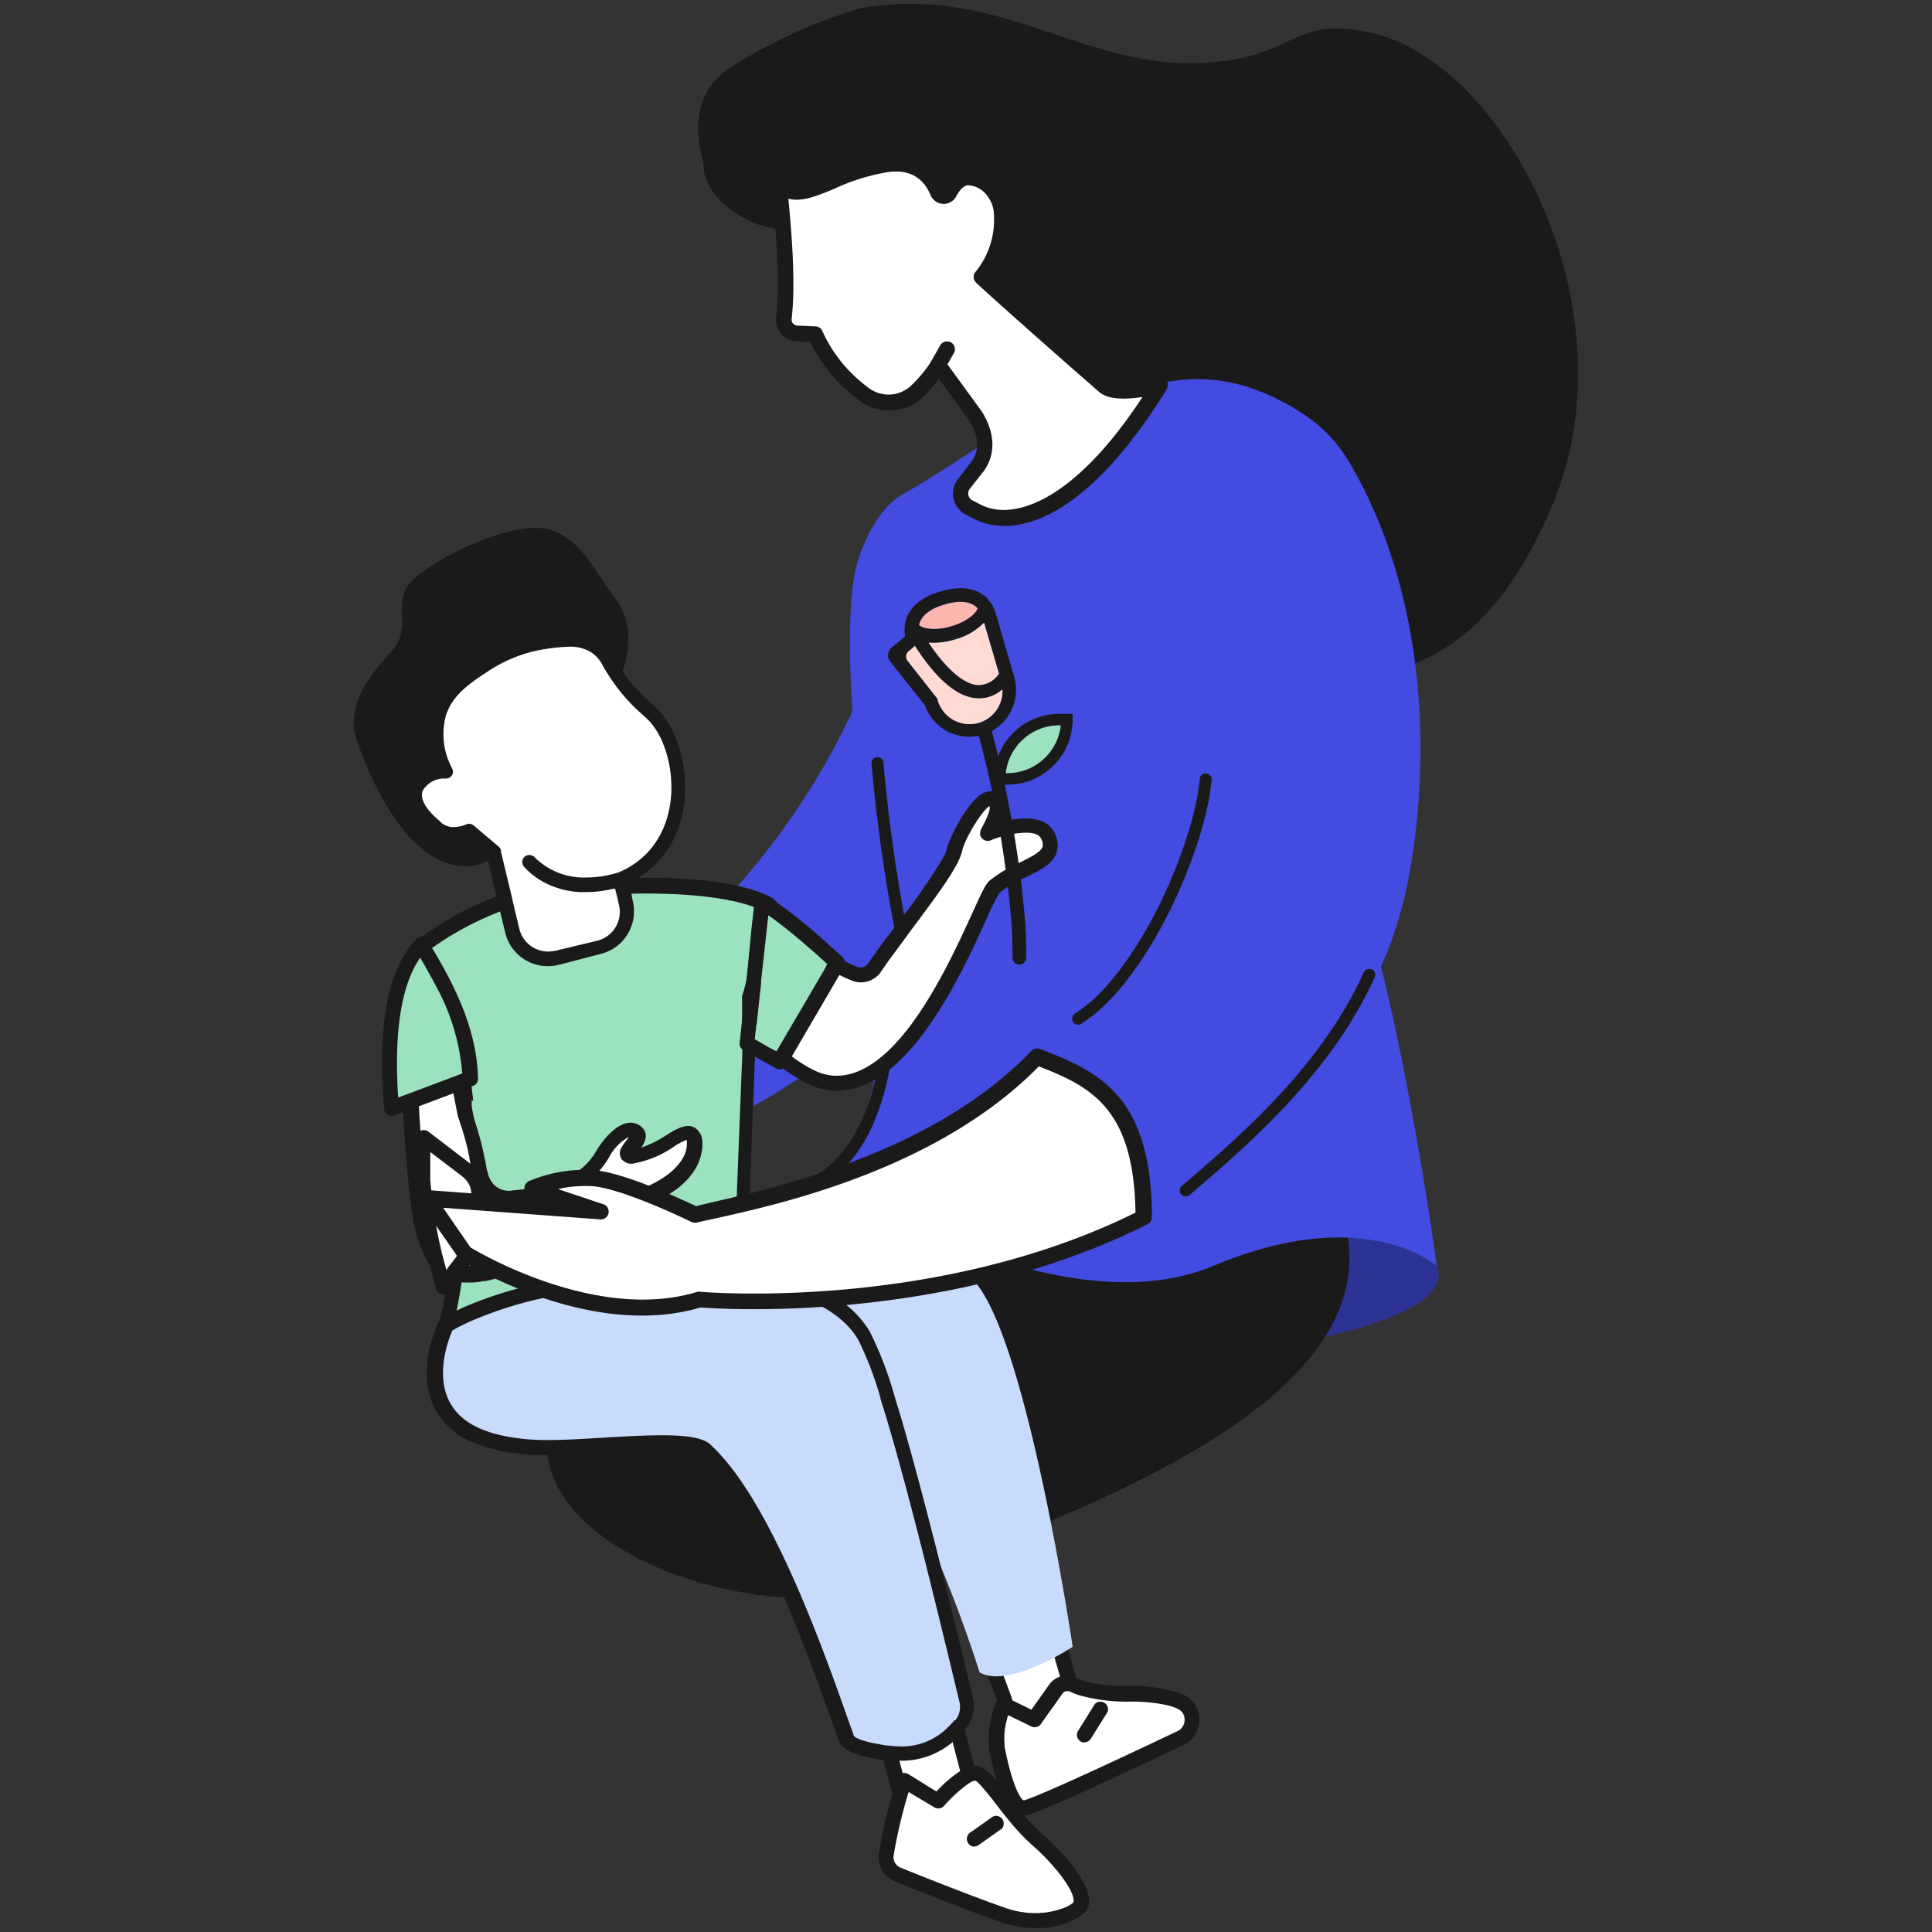 <svg xmlns="http://www.w3.org/2000/svg" viewBox="0 0 251 251"><rect x="0" y="0" width="251" height="251" fill="#333333" stroke="none"/><defs><style>.cls-1,.cls-7{fill:none;stroke-miterlimit:10;}.cls-1{stroke:#c8dbfd;opacity:0;}.cls-2{fill:#1a1a1a;}.cls-3{fill:#2d3394;}.cls-4{fill:#434be0;}.cls-5{fill:#5b7aee;}.cls-6{fill:#fff;}.cls-7{stroke:#1a1a1a;stroke-linecap:round;stroke-width:1.55px;}.cls-8{fill:#c8dbfd;}.cls-9{fill:#9ce2bf;}.cls-10{fill:#ffdad2;}.cls-11{fill:#fbb7ae;}</style></defs><g id="Layer_2" data-name="Layer 2"><g id="Layer_1-2" data-name="Layer 1"><rect class="cls-1" x="0.5" y="0.5" width="250" height="250"/><path class="cls-2" d="M107.68,29.08c-1.2.27-5.3,1.61-9.59-.08-3-1.2-6.76-4.15-6.68-7.58,0-.86-3.06-8.44,3.57-12.7a67.41,67.41,0,0,1,16.85-7.66C129.52-2,140.23,8.57,155.38,8.2c13.09-.32,12.08-6.33,22.77-3.94,17.36,3.87,34.31,36,23.45,61.56C194.27,83.1,183.41,90.61,167,86.91,140.27,80.87,122.17,25.78,107.68,29.08Z"/><path class="cls-3" d="M166,174.84s29-4.15,18.7-12.85c-7.68-6.48-27-5.81-27-5.81Z"/><path class="cls-2" d="M174.48,157.89l-55.15-3.78c-8.94,2.34-25.38,10.42-39.84,18.83C52.12,196.64,98,214.58,118.56,205,136.33,197.2,182.07,183,174.48,157.89Z"/><path class="cls-4" d="M113.66,85.41A94.31,94.31,0,0,1,77.8,130.86,4,4,0,0,0,76,132.78a4,4,0,0,0,.21,2.33l3.18,10.61a4.64,4.64,0,0,0,1.32,2.44,4.57,4.57,0,0,0,3.5.48c12.59-1.82,25.27-12.43,35.15-20.44Z"/><path class="cls-5" d="M156.36,49.06Z"/><path class="cls-4" d="M174.39,111.06l-.15-.24a52.43,52.43,0,0,1-7.57-33.58l2.66-23a3.39,3.39,0,0,0,0-.45l-.68-.41a29.17,29.17,0,0,0-7.22-3.32c-.48-.13-1-.25-1.58-.37a21,21,0,0,0-7-.25,84.56,84.56,0,0,0-14.13,2.86c-8.62,2.88-13.71,7.61-21.34,11.85-3.55,2-6.21,7.58-6.67,12.59-1.75,18.83,4.84,42.09,3.4,59.73-1,12.15-7.25,16.58-7.25,16.58s30.53,19.93,50.78,11.41c19.7-8.3,29,0,29,0C185.31,153.9,179.5,118.93,174.39,111.06Z"/><path class="cls-6" d="M103.56,43.35a1.87,1.87,0,0,1-1.77-2.07c.83-6.65-.81-17.75-.56-17.46,2.65,3.18,7.07-1.56,13.93-2.49,4.09-.56,5.9,1.71,6.7,3.65a.8.8,0,0,0,1.45.06c.85-1.66,2.43-3.14,5.23-.84,3.1,2.56,1.37,9.36-1,11.76.69.65,7.74,7,16,14.18,1.64,1.43,7.12-.12,7.12-.12-10.1,16.48-19,18.88-23.7,16.47l-1.1-.56a2,2,0,0,1-.67-3.06L127,60.53c1.45-2.1.91-4.54-.33-6.5l-4.8-6.59A18.82,18.82,0,0,1,119,51a5.33,5.33,0,0,1-6.92.11,19.8,19.8,0,0,1-6.15-7.64Z"/><path class="cls-2" d="M139,65.18c-5,3.54-9.38,3.8-12.44,2.23l-1.1-.57a3.07,3.07,0,0,1-1-4.61l1.82-2.34c1.35-2,.34-4.16-.39-5.3l-3.92-5.38a15.54,15.54,0,0,1-2.28,2.55,6.36,6.36,0,0,1-8.23.14,21,21,0,0,1-6.19-7.45l-1.69-.08a2.88,2.88,0,0,1-2.75-3.22c.58-4.69-.1-11.78-.43-15.18-.25-2.58-.27-2.79.48-3.11a1.05,1.05,0,0,1,1.2.3c1,1.2,2.33.8,5.61-.57A29.17,29.17,0,0,1,115,20.3c4.6-.62,6.7,2,7.6,3.85a4.1,4.1,0,0,1,2.64-2.1,4.74,4.74,0,0,1,3.93,1.36,6.17,6.17,0,0,1,2,4.61A13.3,13.3,0,0,1,129,35.86c2.08,1.89,8.18,7.33,15.26,13.5.8.69,4.1.25,6.17-.34a1,1,0,0,1,1.1.37,1,1,0,0,1,.06,1.16C147.13,57.8,142.84,62.46,139,65.18ZM121.31,46.6a1,1,0,0,1,.57-.19,1,1,0,0,1,.85.42l4.8,6.6c1.74,2.72,1.85,5.51.35,7.68L126,63.5a1,1,0,0,0-.19.83,1,1,0,0,0,.53.68l1.09.56c4.18,2.15,12.08-.35,21-14-1.92.31-4.38.43-5.61-.63-8.36-7.29-15.37-13.58-16-14.21a1.06,1.06,0,0,1-.33-.73,1,1,0,0,1,.3-.74,10.71,10.71,0,0,0,2.35-7.12A4.3,4.3,0,0,0,127.88,25a3.14,3.14,0,0,0-2.21-.93c-.65.14-1.14.86-1.44,1.44a1.84,1.84,0,0,1-3.32-.14c-1-2.38-2.87-3.4-5.61-3a26.6,26.6,0,0,0-6.88,2.14c-2.17.91-4.26,1.78-6,1.3.34,3.49,1,10.71.43,15.62A.76.76,0,0,0,103,42a.87.87,0,0,0,.61.3l2.33.1a1,1,0,0,1,.91.63,18.47,18.47,0,0,0,5.83,7.23,4.28,4.28,0,0,0,5.61-.09,17,17,0,0,0,2.76-3.33A1.07,1.07,0,0,1,121.31,46.6Z"/><path class="cls-6" d="M123,45.47l-1.14,2Z"/><path class="cls-2" d="M122.49,48.28a1,1,0,0,1-1.11,0,1,1,0,0,1-.37-1.41l1.14-2a1,1,0,1,1,1.78,1l-1.14,2A1,1,0,0,1,122.49,48.28Z"/><path class="cls-4" d="M175.26,60a18.71,18.71,0,0,0-6.55-6.59l0,0a32.78,32.78,0,0,0-5.86-2.87h0a5.67,5.67,0,0,0,.5,6.68L163.15,55c2.21,3.43,2.83,7.66,2.93,11.75a54.46,54.46,0,0,1-6.44,27.05c-3.91,7.27-5.27,17.64-10.72,23.79-7.08,8-14.18,16-21.69,23.62,0,0,12.22-2.25,12.44,19.22.14,12.74,22.1-11.77,30.4-21.31a64.17,64.17,0,0,0,7.84-10.57c3.58-6.37,5.26-13.66,6.06-21C185.76,91.4,183.47,73.84,175.26,60Z"/><path class="cls-7" d="M156.64,101.25c-.79,8.94-8.29,25.91-16.58,31.1"/><path class="cls-7" d="M177.89,126.65c-5.19,11.4-14.47,20.09-23.84,28"/><path class="cls-7" d="M114,99.14a212.61,212.61,0,0,0,3.5,24c.91,4.39-1.68,9-2.32,13.4-1,7.26-4.15,17.62-14.51,18.66"/><path class="cls-6" d="M128.15,214.57l2.39,6.33a3.26,3.26,0,0,0,4.08,2.4l2-.66c1.6-.54,3.14-1.48,2.61-3.22L136.47,210Z"/><path class="cls-2" d="M140.14,219.17v0l-.34-1.17-1-3.63-1.32-4.58a1,1,0,0,0-.57-.64,1,1,0,0,0-.85,0l-8.32,4.54a1,1,0,0,0-.45,1.21l1,2.73,1.26,3.33.08.22a5.16,5.16,0,0,0,.46,1.08,4.87,4.87,0,0,0,.74.94,4.69,4.69,0,0,0,1,.73,4,4,0,0,0,1.9.48,3.71,3.71,0,0,0,.88-.1l.36-.1,2-.66c2.61-.88,3.32-2.22,3.37-3.32A3.05,3.05,0,0,0,140.14,219.17Zm-3.87,2.54-1,.33-1,.33a2,2,0,0,1-1.59-.16,2.49,2.49,0,0,1-1.14-1.29c0-.09-.07-.19-.1-.28a.16.16,0,0,0,0-.09l-1.06-2.83-1-2.69,6.5-3.55,1.12,3.85h0l.72,2.5.27.94.27.93v0c.1.32.28,1.06-1.37,1.76C136.7,221.56,136.5,221.63,136.27,221.71Z"/><path class="cls-6" d="M130.39,221.43a11.08,11.08,0,0,0-.86,5.6c.49,2.6,1.74,8,3.61,7.79,1.38-.12,14-6.07,20.26-9a2.59,2.59,0,0,0,0-4.68,17.22,17.22,0,0,0-6.65-1.06c-4.06,0-6.25-.62-7.4-1.18a1.78,1.78,0,0,0-2.25.56l-2.77,4Z"/><path class="cls-2" d="M154.54,220.64a3.55,3.55,0,0,0-.7-.43,18,18,0,0,0-7.06-1.15c-3.94,0-6-.6-7-1.09h0a2.89,2.89,0,0,0-1.1-.28,2.78,2.78,0,0,0-2.37,1.17L134,222.12l-2.45-1.2-.76-.37a.9.9,0,0,0-.45-.1.87.87,0,0,0-.32.06.94.94,0,0,0-.53.47l0,.05a12.18,12.18,0,0,0-1,6,1.18,1.18,0,0,0,0,.2c1.5,8,3.48,8.61,4.39,8.61l.26,0c.43,0,1.72-.15,20.6-9.13a3.57,3.57,0,0,0,2.05-3.27A3.51,3.51,0,0,0,154.54,220.64ZM153,224.89c-17,8.09-19.56,8.9-19.94,9s-1.58-1.89-2.55-7c0-.1,0-.2,0-.3a8.7,8.7,0,0,1,.35-3.33c0-.15.09-.3.13-.43l3,1.47a1,1,0,0,0,1.24-.32l.75-1.07,1-1.39,1.05-1.49a.76.76,0,0,1,.32-.27.91.91,0,0,1,.32-.06.8.8,0,0,1,.37.08l.35.16a8,8,0,0,0,1,.35,23,23,0,0,0,6.5.78,21.83,21.83,0,0,1,4.53.42A7.85,7.85,0,0,1,153,222a1.53,1.53,0,0,1,.9,1.42A1.6,1.6,0,0,1,153,224.89Z"/><path class="cls-2" d="M140.89,226.35a1,1,0,0,0,.83-.46l2.19-3.51a1,1,0,0,0-1.67-1l-2.19,3.51a1,1,0,0,0,.84,1.5Z"/><path class="cls-8" d="M89.17,161.88s30.5-4.52,37.87,5.13c6.67,8.74,12.32,46.94,12.32,46.94s-8.38,5.52-12.1,3.31c0,0-9.55-31-19.38-35a138.87,138.87,0,0,0-19.28-5.89c-17.77-3.83-10.47-12.3-10.47-12.3Z"/><path class="cls-6" d="M91,126l8.12-8.45c7.65,7.63,11.72,8.9,11.72,8.9a2.18,2.18,0,0,0,2.77-.76c2.45-3.75,9.77-12.42,10.37-15.22.38-1.76,3.64-7.7,5.06-6.54s-1.07,4.55-.75,4.42c3.07-1.18,6.62-1.6,7.61,0,2.29,3.67-3.5,4.14-6.76,6.9-1.59,1.35-9.49,26.08-20.93,25.48C101.22,140.37,91,126,91,126Z"/><path class="cls-2" d="M136.76,107.83c-1.1-1.76-3.92-1.75-6.63-1.07.47-1.21.69-2.66-.45-3.58a1.67,1.67,0,0,0-1.66-.26c-2.15.76-4.67,5.89-5,7.35a4.73,4.73,0,0,1-.43,1.07,82.44,82.44,0,0,1-6.1,8.75c-1.48,2-2.86,3.79-3.7,5.07a1.2,1.2,0,0,1-1.52.42.35.35,0,0,0-.14-.06,9.44,9.44,0,0,1-1.45-.7h0l-.23-.14c-.49-.28-1.08-.64-1.77-1.11a52.84,52.84,0,0,1-6.52-5.4c-.44-.41-.88-.85-1.34-1.3a.94.94,0,0,0-.69-.29h0a1,1,0,0,0-.7.3h0l-.74.77-7.37,7.66a1,1,0,0,0-.09,1.26,76.18,76.18,0,0,0,6,7.28h0c.29.31.59.61.89.92l.07.07c.31.32.63.63,1,.94s.82.77,1.23,1.14c.76.67,1.53,1.31,2.31,1.89a18.67,18.67,0,0,0,3.64,2.17,8.2,8.2,0,0,0,2.85.72h.45a8.57,8.57,0,0,0,1.44-.12c8.58-1.41,14.87-15.2,18-22.07a32.28,32.28,0,0,1,1.75-3.56,17.57,17.57,0,0,1,3.45-2c1.86-.91,3.61-1.77,4-3.33A3.4,3.4,0,0,0,136.76,107.83Zm-10.48,10.89c-2.75,6-8.11,17.77-14.84,20.48a7.36,7.36,0,0,1-3.16.55,6.9,6.9,0,0,1-2.44-.67,16.67,16.67,0,0,1-3-1.87c-.27-.2-.52-.4-.78-.62s-.51-.41-.77-.63c-1-.87-2-1.82-3-2.8l-.06-.07c-.28-.28-.56-.57-.82-.86l-.13-.14-.76-.83-.19-.22c-1.64-1.84-3.06-3.63-4-4.95l5.4-5.62,1.12-1.16.14-.15.2-.2.62.59a.3.3,0,0,0,.08.08l.82.77a49.9,49.9,0,0,0,6.57,5.24h0c.3.2.58.37.84.52s.6.35.85.49l.08,0,.13.07a11.76,11.76,0,0,0,1.32.6,3.16,3.16,0,0,0,4-1.14c.8-1.22,2.17-3,3.62-5,.72-1,1.4-1.85,2-2.7,2.7-3.63,4.54-6.34,4.87-7.9s2.55-5.27,3.57-5.85c.08.26,0,.92-.88,2.57-.28.52-.58,1.07-.1,1.61a1,1,0,0,0,1.11.27,13.09,13.09,0,0,1,4.55-1c1,0,1.65.21,1.88.58a1.61,1.61,0,0,1,.34,1.21c-.2.73-1.64,1.43-3,2.1a18.53,18.53,0,0,0-3.88,2.32C128,114.92,127.56,115.91,126.28,118.72Z"/><path class="cls-9" d="M99.74,117.47a.84.84,0,0,1,.42.94l-2.8,11.23c-.16,4.14-.17,6.59-.32,10L96.37,157s-.67,9.7-.5,10.54c.49,2.45-3.43,1.39-6.53.67-5-1.18-24.59,5.85-32.12,6,2.71-7.8,2.66-19.11,3.28-31.14A46.24,46.24,0,0,0,57.73,131L55,123.71a1,1,0,0,1,.33-1.12,39.2,39.2,0,0,1,10.36-5.43C73.3,114.82,92.57,113.74,99.74,117.47Z"/><path class="cls-2" d="M96.41,129.4a.75.75,0,0,0,0,.2c0,.51,0,1,0,1.44s0,1,0,1.42,0,.93,0,1.37l.13-1.26.14-1.31.46-4.14ZM61.26,141.11c-.06-.46-.12-.93-.2-1.39,0,.14,0,.27,0,.41l-.69.26-.2.08c0,.33.1.66.14,1s.06.49.09.75a4.21,4.21,0,0,0,1.06.82c0-.43-.08-.86-.13-1.28C61.32,141.54,61.29,141.33,61.26,141.11Zm-.33-2.18c-.21-1.21-.48-2.4-.79-3.59.26,1,.47,1.95.67,2.95A5.61,5.61,0,0,0,60.93,138.93Zm40-21.66h0a1.83,1.83,0,0,0-.71-.67c-3.81-2-10.52-2.65-17.22-2.55h-.59l-1.48,0c-1.67.06-3.32.17-4.9.31-1.38.12-2.71.27-4,.45l-.59.08a49.07,49.07,0,0,0-5.12,1l-.29.08-.6.18h0l-.55.18-.28.09a41.33,41.33,0,0,0-9.76,5.27h0l0,0a1.94,1.94,0,0,0-.79,1.84,1.85,1.85,0,0,0,.11.42l.25.67,0,.09.38,1,.43,1.14,1.64,4.34c.11.29.22.59.32.89s.16.45.23.68a3.59,3.59,0,0,1,.12.35c.28.86.54,1.73.76,2.6.08.3.15.59.22.88l0,.11c.06.25.12.51.17.77l0,.14c.12.55.23,1.1.32,1.64,0,.16.06.32.08.47q.09.49.15,1c0,.34.1.67.14,1s.09.88.13,1.32c-.11,2.12-.19,4.21-.28,6.27,0,.1,0,.19,0,.29,0,.4,0,.8,0,1.19l0,.62c0,.2,0,.39,0,.58l0,.41c0,.33,0,.66-.05,1-.18,3.93-.4,7.71-.82,11.17-.07.66-.16,1.31-.25,2l-.24,1.51c-.16.87-.32,1.71-.51,2.53q-.15.66-.33,1.29c-.18.69-.38,1.36-.6,2a.94.94,0,0,0,.13.89.1.1,0,0,0,0,0,1,1,0,0,0,.76.36h0c3.55-.08,9.67-1.63,15.58-3.13l2.54-.64,1.4-.35.81-.2.63-.15c4.73-1.13,9.1-2,10.91-1.58l.51.12c2.8.66,5.44,1.29,6.68.09a2.09,2.09,0,0,0,.52-2s0-.08,0-.14,0-.55,0-1c0,0,0,0,0-.06,0-.27,0-.59,0-.93v0c0-.31,0-.64,0-1,0-.94.11-2,.17-3.12.08-1.37.18-2.77.26-4l.11-2.8L98,139.67c0-.82.06-1.58.09-2.33l0-1.1c0-.15,0-.3,0-.45l0-.66c0-.18,0-.35,0-.53v-.14c0-.16,0-.33,0-.5s0-.57,0-.87c0-1,.06-2.08.11-3.31l.57-2.3,1.77-7.08.18-.74.09-.35.16-.66v0a1.72,1.72,0,0,0-.2-1.36ZM95.39,157c-.08,1-.18,2.62-.28,4.24,0,1-.11,1.93-.15,2.83,0,.32,0,.63,0,.93a.09.09,0,0,1,0,0c0,.33,0,.65,0,.93V166c0,.36,0,.69,0,1a6.48,6.48,0,0,0,0,.78.69.69,0,0,1,0,.27c-.5.4-3.43-.3-4.84-.63l-.52-.12a7.37,7.37,0,0,0-1.6-.15c-2.63,0-6.68.86-11.2,2l-1,.25-1.32.34L73.1,170l-.76.19a116.45,116.45,0,0,1-13.74,3c.11-.38.22-.77.32-1.17s.2-.81.29-1.22.17-.78.25-1.18c.26-1.33.48-2.73.66-4.18q.12-.93.21-1.89c.07-.6.13-1.22.18-1.84.18-2.09.32-4.26.43-6.48,0-.39,0-.79.05-1.19s0-.54,0-.81,0-.55,0-.83v-.19l0-.45c0-.19,0-.38,0-.57v0a.17.17,0,0,1,0-.07c0-.34,0-.69,0-1,0-.18,0-.37,0-.55.09-2.07.18-4.18.29-6.32a.57.57,0,0,0,0-.13h0c0-.43-.08-.86-.13-1.28,0-.22-.05-.43-.08-.65-.06-.46-.12-.93-.2-1.39,0-.26-.08-.52-.13-.79-.21-1.21-.48-2.4-.79-3.59-.08-.31-.16-.63-.25-.94v0c-.09-.33-.18-.64-.28-1s-.17-.56-.26-.83l-.07-.21-.28-.82s0,0,0,0c-.11-.31-.22-.61-.34-.92l-1.12-3h0l-1.15-3.06-.46-1.2.24-.17A40,40,0,0,1,65,118.41l.27-.1.6-.19.07,0,.53-.16.29-.08a54,54,0,0,1,8.24-1.4c1.63-.17,3.32-.29,5-.37h.31l.63,0,.64,0H82c6-.14,11.92.32,15.72,1.64l.32.11.67.28.27.12.24.12-.22.87-.23.92-1.75,7-.57,2.28a.75.75,0,0,0,0,.2c0,.51,0,1,0,1.44s0,1,0,1.42,0,.93,0,1.37v0h0c0,.23,0,.46,0,.69,0,.52,0,1,0,1.55,0,1.12-.07,2.25-.12,3.49l-.62,15.95Z"/><path class="cls-6" d="M54.08,126.9a11.11,11.11,0,0,1,1.37-2l2.28,6c.91,2.43,4,18,4.48,20.53s1.61,4.41,4.5,4.16c3.63-.32,9-1.08,11.61-5.55,1.15-2,3.21-4,4.38-3,.73.65-.55,1.76-1,2.6-.29.52.07.69.66.61,4.07-.57,6.67-4.35,7.78-2.6a4.22,4.22,0,0,1-.44,3.29c-2,3.49-6.71,4.89-9.6,5.72-5.4,1.55-12.64,9.67-20.74,8.77C53.19,164.84,50.47,133.59,54.08,126.9Z"/><path class="cls-2" d="M63.47,164.79c0-.18,0-.37,0-.56l-.15,0-.84.17-.12,0-.13,0,.16.12.08.06.53.4.26.23.17,0,.12,0Zm-.69-9.53-.09-.75c0-.33-.09-.66-.14-1l-.72.28a5.94,5.94,0,0,0,.47.87A4.85,4.85,0,0,0,62.78,155.26Zm28.15-8.06c-1.1-1.74-2.89-.63-4.34.26a14.69,14.69,0,0,1-3.27,1.64c.5-.76,1-1.85,0-2.71a2.08,2.08,0,0,0-1.76-.5c-1.6.25-3.22,2.15-4.13,3.7-1.7,2.92-4.73,4.12-7.9,4.69-1,.18-2,.29-2.95.38a2.71,2.71,0,0,1-2.46-.81,3.65,3.65,0,0,1-.74-1.41c0-.14-.08-.3-.12-.46s-.08-.41-.12-.64c-.19-1-.41-2-.66-3-.08-.32-.17-.63-.26-.94v0c-.09-.32-.18-.64-.28-.95s-.17-.56-.26-.83a1.72,1.72,0,0,0-.07-.21c-.09-.28-2.56-13.6-2.65-13.87,0,0,0,0,0,0-.11-.31-.22-.61-.34-.92l-1.12-3h0l-1.15-3.06a1,1,0,0,0-.75-.62l-.17,0h0a1,1,0,0,0-.35.07,1,1,0,0,0-.4.28l-.37.45a13.21,13.21,0,0,0-1.12,1.71C51,130.51,52.65,151,53.45,157q.06.51.15,1a18,18,0,0,0,1.62,5.33,7.87,7.87,0,0,0,1,1.55,5.65,5.65,0,0,0,1,.92,4.28,4.28,0,0,0,1,.53,4.2,4.2,0,0,0,.94.22,13,13,0,0,0,1.38.07c.28,0,.55,0,.83,0s.66-.06,1-.1l.43-.07.1,0,.46-.08.41-.09.18-.05.77-.21.16,0,0,0c.44-.13.86-.28,1.29-.45s.81-.32,1.21-.51c.71-.32,1.4-.67,2.09-1.05,1.58-.87,3.1-1.85,4.56-2.79a27.09,27.09,0,0,1,6.23-3.38c2.79-.8,8-2.3,10.19-6.18C91.23,150.27,91.57,148.2,90.93,147.2ZM73,159.41c-1.21.79-2.48,1.6-3.78,2.35a25.51,25.51,0,0,1-4.23,2,14,14,0,0,1-1.4.42l-.1,0h0l-.15,0-.84.17-.12,0-.13,0-.73.08c-.25,0-.49,0-.74,0a10.09,10.09,0,0,1-1.34-.06,2.41,2.41,0,0,1-1.22-.53,4.15,4.15,0,0,1-.95-1.12,5.29,5.29,0,0,1-.31-.53,10.75,10.75,0,0,1-.56-1.27,20.26,20.26,0,0,1-.92-3.86c0-.33-.09-.66-.13-1s-.07-.67-.1-1c-.44-5.28-2.1-24.53-.31-27.86l.23-.4,1.64,4.34c.11.29,2.59,13.64,2.69,13.93l.24.68c0,.12.07.24.11.35.28.86.54,1.73.76,2.61.08.29.15.59.22.88l0,.11c.06.25.12.51.17.76a.83.83,0,0,0,0,.15l.18.89a5.27,5.27,0,0,0,.14.75c0,.16.07.31.11.45a8.34,8.34,0,0,0,.33.93,5.94,5.94,0,0,0,.47.87,4.85,4.85,0,0,0,.48.6,4.08,4.08,0,0,0,1.07.82h0a5.33,5.33,0,0,0,2.94.53c.85-.08,1.7-.17,2.56-.31,3.83-.6,7.62-2,9.82-5.73a6.43,6.43,0,0,1,2.62-2.72c-.12.18-.28.4-.4.55a8.75,8.75,0,0,0-.57.83,1.39,1.39,0,0,0,0,1.51,1.58,1.58,0,0,0,1.67.55,13.45,13.45,0,0,0,5.15-2.17,8.24,8.24,0,0,1,1.64-.88,3.79,3.79,0,0,1-.44,2.28c-1.8,3.18-6.32,4.49-9,5.26A28.49,28.49,0,0,0,73,159.41Z"/><path class="cls-9" d="M50.87,144l10.2-3.85c0-5.79-2.71-11.59-6.35-17.39C51.28,126.44,50,133.58,50.87,144Z"/><path class="cls-2" d="M56.15,123.19c-.16-.27-.33-.54-.51-.82l-.09-.16a1,1,0,0,0-.74-.45h0a.92.92,0,0,0-.8.31c-3.65,3.93-5,11.12-4.11,22a1,1,0,0,0,.45.75,1,1,0,0,0,.53.15,1,1,0,0,0,.34-.06h0l.94-.35,1-.36,6.27-2.36.55-.21.39-.14.56-.22.38-.14.16-.06a1,1,0,0,0,.37-.24,1,1,0,0,0,.26-.68C62,135.09,60.19,129.83,56.15,123.19ZM60,139.48l-.9.34h0l-6.21,2.34-1,.37-.16.06c-.54-8.25.34-14.21,2.61-17.79l.25-.38c.17.3.35.59.51.88.56,1,1.06,1.87,1.52,2.77h0a28,28,0,0,1,3.43,11.38h0Z"/><path class="cls-9" d="M101.22,138l7.53-12.88A70.09,70.09,0,0,0,99,117.22l-2,18.4Z"/><path class="cls-2" d="M98.34,129.78c0,1.23-.08,2.31-.11,3.31l.06.07.62-5.68Zm11.35-5h0a1.06,1.06,0,0,0-.18-.37l-.1-.09c-.54-.51-1.07-1-1.59-1.45a72.41,72.41,0,0,0-6.91-5.64h0c-.47-.33-.92-.62-1.35-.89a1,1,0,0,0-1,0,.94.94,0,0,0-.45.47.8.8,0,0,0-.09.31l-.07.66-.12,1.1-.18,1.6L97,127.12l-.46,4.14-.14,1.31-.13,1.26v0h0l-.18,1.65a1,1,0,0,0,.12.59,1,1,0,0,0,.38.37l.58.33,1,.54,2.63,1.48a1,1,0,0,0,1,0,1,1,0,0,0,.38-.37l.22-.39.51-.85,3.4-5.82,2.76-4.73.13-.23.31-.53.06-.09.13-.24A.94.94,0,0,0,109.69,124.82Zm-2.42.83,0,.07-6,10.24-.39.67-1-.53-1.74-1-.09,0,.07-.65.06-.47.08-.8.62-5.68.79-7.22.08-.71.07-.63.15.12c.28.19.57.4.86.62,1.85,1.38,4,3.21,6.5,5.47l.14.13Z"/><path class="cls-6" d="M114.75,224.86l2.67,10c.7,1.81,4,2.2,5.5,1.51l1.79-.81a3.17,3.17,0,0,0,1.35-4.19l-2.62-10.06Z"/><path class="cls-2" d="M127.2,231.75a3.79,3.79,0,0,0-.21-.65l-.18-.7-.25-1-.41-1.57-.78-3-.32-1.22-.47-1.81-.19-.74a1,1,0,0,0-.51-.63,1,1,0,0,0-.81,0L114.38,224a1,1,0,0,0-.58,1.16l.4,1.5.27,1,.28,1,.47,1.75.7,2.63.5,1.87,0,.22a1,1,0,0,1,0,.1,2.88,2.88,0,0,0,.6.95,3.93,3.93,0,0,0,1.52,1,6.55,6.55,0,0,0,2.25.47h.26a5.78,5.78,0,0,0,1.75-.25,3.16,3.16,0,0,0,.43-.16l1.79-.8A4,4,0,0,0,127.2,231.75Zm-2.9,2.94-1.79.81a4.6,4.6,0,0,1-3.14-.08,1.9,1.9,0,0,1-1-.84L118,233.1l-.47-1.74-.25-1-.11-.39-.3-1.13-.27-1-.26-1-.38-1.42,6.85-2.77.43,1.66.28,1.09.28,1.06.47,1.83.48,1.84.27,1,.13.49a.5.5,0,0,0,0,.13,2.84,2.84,0,0,1,.13.38A2.13,2.13,0,0,1,124.3,234.69Z"/><path class="cls-6" d="M115.13,240.9a2.42,2.42,0,0,0,1.49,2.64c3.66,1.46,11.92,4.72,14.31,5.46,3.09.95,7.13.57,9.09-1s-2.8-6.85-5.13-8.85c-3.46-3-6.41-8.25-7.92-8.7s-5.06,3.59-5.06,3.59l-4.4-2.69A59.26,59.26,0,0,0,115.13,240.9Z"/><path class="cls-2" d="M135.53,238.38a21.54,21.54,0,0,1-2.26-2.31c-.81-.93-1.57-1.91-2.29-2.83-1.76-2.26-2.72-3.46-3.73-3.76a2,2,0,0,0-.69-.06,3.43,3.43,0,0,0-1,.25,6.56,6.56,0,0,0-.9.48,16.13,16.13,0,0,0-3,2.6L118,230.48a1,1,0,0,0-.78-.1l0,0a1,1,0,0,0-.6.59l-.12.33c-.12.34-.31.93-.55,1.74-.39,1.3-.88,3.14-1.33,5.38-.15.72-.29,1.49-.43,2.3a3.42,3.42,0,0,0,2.09,3.71c3.16,1.26,8,3.19,11.4,4.44,1.28.47,2.34.85,3,1.05a13.41,13.41,0,0,0,3.89.56,10,10,0,0,0,6.11-1.77,2.25,2.25,0,0,0,.8-1.48,2.66,2.66,0,0,0,0-.3C141.5,243.6,135.59,238.43,135.53,238.38Zm3.87,8.83a4.65,4.65,0,0,1-.81.51,10.51,10.51,0,0,1-5.58.72,10.86,10.86,0,0,1-1.8-.38c-2.36-.73-10.74-4-14.23-5.43a1.45,1.45,0,0,1-.88-1.57c.17-1,.35-2,.55-2.86.15-.71.3-1.38.46-2,.11-.46.22-.88.33-1.28.19-.71.37-1.32.52-1.82l.09-.29,3.35,2a1,1,0,0,0,1.25-.19,20,20,0,0,1,2.63-2.5,8.12,8.12,0,0,1,.84-.58,1.46,1.46,0,0,1,.58-.21h0a1.73,1.73,0,0,1,.48.38,33.91,33.91,0,0,1,2.23,2.69c.49.63,1,1.29,1.54,1.95a27.85,27.85,0,0,0,3.28,3.48c2.2,1.89,5.26,5.49,5.25,7.06C139.49,247.13,139.43,247.18,139.4,247.21Z"/><path class="cls-2" d="M126.59,239.88a.93.93,0,0,0,.57-.19l3-2.12A1,1,0,0,0,129,236l-3,2.12a1,1,0,0,0,.57,1.79Z"/><path class="cls-8" d="M57.87,172.16s-7.76,15.66,12.88,15.89c6.18.07,18.6-1.62,20.74.34,8.15,7.43,15.61,29.73,18.4,37.47.5,1.38,5,1.89,6.51,2a9.58,9.58,0,0,0,8.33-3.73,3.76,3.76,0,0,0,.73-3.28c-2-8.26-9.79-41.49-13.3-47.37-6.55-11-30.47-7.6-37.06-6.66C63.39,168.48,57.87,172.16,57.87,172.16Z"/><path class="cls-2" d="M126.41,220.61c-.22-.9-.5-2.08-.84-3.49-1.74-7.22-3.56-14.59-5.29-21.22-.51-1.94-1-3.82-1.5-5.62-.42-1.56-.84-3.06-1.25-4.48-.15-.53-.3-1.06-.45-1.57-.11-.34-.21-.69-.31-1l-.33-1.1c-.07-.22-.13-.44-.2-.66A46.84,46.84,0,0,0,113,173c-1.84-3.08-5-5.32-9.47-6.69a29.83,29.83,0,0,0-3.35-.83c-.59-.12-1.2-.22-1.83-.31l-.62-.08-.35-.05-1-.11c-.79-.08-1.6-.14-2.44-.19s-1.68-.07-2.55-.09a95.83,95.83,0,0,0-12.66.73c-1.23.14-2.5.3-3.79.49-.71.1-1.4.21-2.06.32l-1.28.23-1.25.26a51.5,51.5,0,0,0-9.43,2.87c-.4.17-.77.33-1.1.49s-.81.38-1.13.55a13.62,13.62,0,0,0-1.38.78,1,1,0,0,0-.34.38c-.14.28-3.27,6.74-.17,11.8a9.66,9.66,0,0,0,4,3.57A22.74,22.74,0,0,0,70.74,189c2,0,4.53-.13,7.23-.29,4.66-.28,11.7-.7,12.86.36.38.34.75.72,1.12,1.12,6.89,7.49,13.16,25.13,16.26,33.84l.76,2.12c.55,1.53,3.41,2.2,5.78,2.49.36,0,.71.08,1,.11l.53,0,.5,0h.28a10.26,10.26,0,0,0,6.65-2.38c.28-.23.55-.48.82-.75a11,11,0,0,0,.79-.86l.12-.13A4.75,4.75,0,0,0,126.41,220.61ZM124,223.49a9,9,0,0,1-.77.84,8.45,8.45,0,0,1-6.73,2.54h-.17l-1-.1c-.36,0-.72-.09-1-.15-1.85-.3-3.17-.75-3.39-1.1-.21-.6-.46-1.31-.75-2.09-3-8.52-9-25.42-15.9-33.64a22.85,22.85,0,0,0-2-2.12c-1.66-1.51-6.51-1.34-14.31-.87-2.66.16-5.17.31-7.09.28a26.61,26.61,0,0,1-5.88-.63c-3.07-.71-5.21-2-6.38-3.94-1.56-2.53-1.12-5.65-.55-7.71a17.17,17.17,0,0,1,.69-1.95l.58-.33,1.18-.59a49.82,49.82,0,0,1,11.92-3.66l1.34-.24,1.4-.21.18,0,2.92-.39a99.29,99.29,0,0,1,12-.8,60.47,60.47,0,0,1,6.18.3l1,.12,1,.14c.47.06.93.14,1.36.23,6.78,1.29,10.09,4,11.65,6.6a43.86,43.86,0,0,1,2.91,7.6l0,.09c.11.36.22.73.34,1.1s.21.69.31,1c.22.74.45,1.5.67,2.28.29,1,.58,2,.87,3.07,0,.12.07.23.1.35,2.7,9.74,5.52,21.45,7.12,28.07.34,1.41.62,2.6.84,3.49a2.56,2.56,0,0,1,.08.77,2.73,2.73,0,0,1-.59,1.63Z"/><path class="cls-2" d="M80.77,87.48S83.15,82,80,77.84s-5.31-9.59-11-9.25-14.48,5.12-16.11,7.63.59,5.68-2.09,8.49-5.86,7-4.55,11.12S52.69,113,61,112.53,80.77,87.48,80.77,87.48Z"/><path class="cls-6" d="M54.05,102.41a4.05,4.05,0,0,1,3.89-2.1,10.31,10.31,0,0,1-.89-7.42c.94-3.12,3.39-4.73,5.94-6.4a19.27,19.27,0,0,1,7.86-3c2.44-.34,4.57-.64,6.47.55,1.55,1,1.57,2.06,3.59,4.72a37.38,37.38,0,0,0,4.19,4.39c3.37,3.74,4.76,12.89-.37,18.3a11.73,11.73,0,0,1-4.14,2.8l.73,3a4.79,4.79,0,0,1-3.53,5.77l-5.46,1.31a4.78,4.78,0,0,1-5.77-3.53l-2.42-10.07L60.9,108s-2.73,1.3-4.49-.64C56.27,107.23,53.05,104.8,54.05,102.41Z"/><path class="cls-2" d="M87.26,94.72a10.08,10.08,0,0,0-1.47-2.19c-.37-.41-.77-.77-1.19-1.16a20.88,20.88,0,0,1-3-3.17c-.28-.38-.53-.73-.74-1-.37-.53-.64-1-.88-1.39a6.48,6.48,0,0,0-2.21-2.52,6.92,6.92,0,0,0-3.8-1,23.85,23.85,0,0,0-3.29.31,20.14,20.14,0,0,0-8.24,3.15c-2.59,1.7-5.28,3.47-6.31,6.9a10.72,10.72,0,0,0,.41,6.9,4.51,4.51,0,0,0-3.38,2.54c-.54,1.27-.53,3.33,2.5,5.92l.06.06a4.07,4.07,0,0,0,3.13,1.33,6,6,0,0,0,1.83-.3l2.6,2.2.12.52,1.13,4.7.23,1,.24,1,.63,2.63a5.68,5.68,0,0,0,5.55,4.37h.08a5.85,5.85,0,0,0,1.25-.15L78,123.94a5.7,5.7,0,0,0,4.21-6.88L82,116l-.23-1-.07-.29a10.51,10.51,0,0,0,1.32-.72,12.42,12.42,0,0,0,2.42-2C90.1,107.13,89.64,99.36,87.26,94.72ZM76.2,114h0a9.08,9.08,0,0,1-6.73-2.61.93.93,0,0,0-.7-.31.94.94,0,0,0-.6.22.91.91,0,0,0-.1,1.29A9.6,9.6,0,0,0,71.46,115a11.38,11.38,0,0,0,2.22.69,11.6,11.6,0,0,0,1.65.21c.27,0,.55,0,.83,0a15.09,15.09,0,0,0,3.53-.44l.23,0,.5,2.11a3.86,3.86,0,0,1-2.85,4.65l-5.45,1.31-.09,0a3.72,3.72,0,0,1-.81.09,3.84,3.84,0,0,1-3.76-3l-.66-2.75-.23-1-.23-1-1.26-5.22,0-.19a.9.9,0,0,0-.3-.48l-3.24-2.74a.92.92,0,0,0-.59-.22.93.93,0,0,0-.4.09,4.27,4.27,0,0,1-1.59.34,2.36,2.36,0,0,1-1.83-.77l-.19-.17c-1.71-1.47-2.42-2.82-2-3.82a3.22,3.22,0,0,1,3-1.54.94.94,0,0,0,.79-.44.93.93,0,0,0,0-.9,9.36,9.36,0,0,1-.83-6.74c.84-2.79,3.14-4.3,5.56-5.89a18.62,18.62,0,0,1,5.86-2.56c.55-.13,1.09-.23,1.63-.31a22.56,22.56,0,0,1,3-.29,5.15,5.15,0,0,1,2.83.71,4.55,4.55,0,0,1,1.61,1.9A27.11,27.11,0,0,0,80,89.08l.17.23a22.55,22.55,0,0,0,3.19,3.43c.4.37.75.68,1.06,1a9.71,9.71,0,0,1,1.68,2.76c1.71,4.09,1.79,10.26-2,14.29a10.87,10.87,0,0,1-3.77,2.56A13.79,13.79,0,0,1,76.2,114Z"/><path class="cls-2" d="M87.08,95a10.19,10.19,0,0,0-1.51-2.27,15.84,15.84,0,0,0-1.17-1.14,21,21,0,0,1-3-3.21c-.24-.32-.45-.61-.64-.89-.43-.62-.74-1.14-1-1.58a6,6,0,0,0-2.11-2.41c-2.09-1.31-4.42-1-6.89-.64A20.11,20.11,0,0,0,62.64,86c-2.55,1.68-5.19,3.42-6.19,6.75a10.51,10.51,0,0,0,.55,7,4.35,4.35,0,0,0-3.53,2.42c-.49,1.18-.47,3.11,2.42,5.59l.08.07a4.42,4.42,0,0,0,4.82.91l2.79,2.36.13.54,1.14,4.76.23.95.23,1L66,121a5.42,5.42,0,0,0,5.46,4.14,5.71,5.71,0,0,0,1.07-.14l5.45-1.32a5.42,5.42,0,0,0,4-6.52l-.27-1.1-.23-1-.11-.46c.37-.17.72-.35,1.07-.55a11.7,11.7,0,0,0,2.79-2.19C89.74,107.07,89.35,99.56,87.08,95Zm-11,19.33a9.47,9.47,0,0,1-6.84-2.71.62.62,0,0,0-1,.81,9.72,9.72,0,0,0,3.78,2.44,11.44,11.44,0,0,0,2.76.64c.21,0,.43,0,.65.06a14.67,14.67,0,0,0,4.16-.41l.06,0,.45-.12,0,.1.23,1,.32,1.34a4.17,4.17,0,0,1-3.07,5l-5.45,1.31-.29.06a4.16,4.16,0,0,1-4.73-3.13l-.66-2.74-.23-1-.23-1-1.23-5.11-.07-.31a.63.63,0,0,0-.2-.33l-3.24-2.74a.63.63,0,0,0-.67-.09c-.1,0-2.34,1.07-3.77-.49l-.17-.15c-1.81-1.55-2.55-3-2.08-4.16a3.49,3.49,0,0,1,3.32-1.72.63.63,0,0,0,.56-.91,9.58,9.58,0,0,1-.85-7c.87-2.9,3.2-4.44,5.68-6.06a18.89,18.89,0,0,1,6-2.6c.61-.14,1.17-.24,1.66-.31,2.33-.33,4.34-.61,6,.46a4.82,4.82,0,0,1,1.7,2c.36.59.79,1.31,1.46,2.23l.26.35a22.49,22.49,0,0,0,3.15,3.39c.41.37.76.69,1.08,1a9.87,9.87,0,0,1,1.65,2.67c1.81,4.18,1.95,10.61-2,14.78a11.13,11.13,0,0,1-3.9,2.64A14.24,14.24,0,0,1,76.06,114.33Z"/><path class="cls-6" d="M57.55,167.16c-1.22-4.88-3.31-11.8-2.51-19.41L60.65,152a4,4,0,0,1,1.54,2.87l.38,5.74Z"/><path class="cls-2" d="M60.91,152.24a2.75,2.75,0,0,0-.26-.22l-.53-.4-.08-.07-.16-.12a6.2,6.2,0,0,1-.74.08c-.24,0-.48,0-.73,0l.71.54.48.37.45.34h0a3.89,3.89,0,0,1,.36.34,1.07,1.07,0,0,1,.14.16A2.61,2.61,0,0,1,61,154c0-.27,0-.54,0-.81s0-.55,0-.83v-.19Zm2.6,7.59-.22-3.28-.12-1.72a5,5,0,0,0-.55-2l0-.06A4.91,4.91,0,0,0,62,152a4.77,4.77,0,0,0-.77-.72l-.08-.06,0,0-.21-.16-.74-.57,0,0-.91-.69L55.64,147a1,1,0,0,0-1.57.68c0,.13,0,.26,0,.39-.07.69-.11,1.38-.13,2.06s0,1.12,0,1.67a59.33,59.33,0,0,0,2.33,14.15c.13.51.26,1,.38,1.48a1,1,0,0,0,.76.72l.19,0,.19,0a.94.94,0,0,0,.59-.37l.59-.76,1.2-1.56,3.23-4.2s0,0,0,0a1,1,0,0,0,.18-.63ZM58,165a58.82,58.82,0,0,1-2.1-11.74c0-.36,0-.72,0-1.08s0-.78,0-1.18,0-.89,0-1.33l2.53,1.92.71.54.48.37.45.34h0a3.89,3.89,0,0,1,.36.34,1.07,1.07,0,0,1,.14.16A2.61,2.61,0,0,1,61,154a2.64,2.64,0,0,1,.22.93l.13,1.88.23,3.49-1.06,1.37-1.12,1.46-1.16,1.5Z"/><path class="cls-2" d="M132.41,125.32h0a.9.9,0,0,1-.87-.9,53.72,53.72,0,0,0-.25-5.89,139.34,139.34,0,0,0-4.37-23.85l1.71-.49a141,141,0,0,1,4.43,24.16,55.17,55.17,0,0,1,.26,6.1A.89.89,0,0,1,132.41,125.32Z"/><path class="cls-2" d="M131.8,88.09l-2.39-8.26c-.85-3-3.54-4.07-7.2-3-3.41,1-5.1,3.14-4.61,5.82l-1.79,1.52a1.26,1.26,0,0,0-.18,1.74l4.55,5.74a6.08,6.08,0,0,0,11.62-3.55Zm-3.93-7.19,1.91,6.61A3.18,3.18,0,0,1,127,89c-2.35-.18-4.94-3.36-6.36-5.51A9.31,9.31,0,0,0,124,83.1,8.33,8.33,0,0,0,127.87,80.9Zm-5.16-2.37c2.24-.65,3.51-.26,4.24.47-.09.58-1.26,1.73-3.42,2.36s-3.78.28-4.16-.17C119.59,80.19,120.47,79.18,122.71,78.53Zm4.45,15.38A4.31,4.31,0,0,1,121.83,91l0-.17-3.7-4.66a1.26,1.26,0,0,1,.18-1.74l.56-.48a29.12,29.12,0,0,0,2,2.8c2.09,2.53,4.12,3.9,6,4a4.39,4.39,0,0,0,1.54-.15,4.81,4.81,0,0,0,1.82-1A4.29,4.29,0,0,1,127.16,93.91Z"/><path class="cls-10" d="M127.16,93.91A4.31,4.31,0,0,1,121.83,91l0-.17-3.93-5a.86.86,0,0,1,.11-1.19l.86-.73a29.12,29.12,0,0,0,2,2.8c2.09,2.53,4.12,3.9,6,4a4.39,4.39,0,0,0,1.54-.15,4.81,4.81,0,0,0,1.82-1A4.29,4.29,0,0,1,127.16,93.91Z"/><path class="cls-10" d="M129.78,87.51A3.18,3.18,0,0,1,127,89c-2.35-.18-4.94-3.36-6.36-5.51A9.31,9.31,0,0,0,124,83.1a8.33,8.33,0,0,0,3.84-2.2Z"/><path class="cls-11" d="M127,79c-.09.58-1.26,1.73-3.42,2.36s-3.78.28-4.16-.17c.22-1,1.1-2,3.34-2.66S126.22,78.27,127,79Z"/><path class="cls-2" d="M137.6,92.74a8.47,8.47,0,0,0-8.45,8.46v.74h1.74a8.47,8.47,0,0,0,8.46-8.45v-.75Zm-6.71,7.71h-.22a7,7,0,0,1,6.93-6.22h.22A7,7,0,0,1,130.89,100.45Z"/><path class="cls-9" d="M130.34,100.75l0-.33a7.25,7.25,0,0,1,7.23-6.49h.55l0,.33a7.25,7.25,0,0,1-7.23,6.49Z"/><path class="cls-2" d="M137.82,94.23a7,7,0,0,1-6.93,6.22h-.22a7,7,0,0,1,6.93-6.22h.22m.66-.6h-.88a7.55,7.55,0,0,0-7.52,6.76l-.07.66h.88a7.54,7.54,0,0,0,7.52-6.76l.07-.66Z"/><path class="cls-6" d="M60.41,162.84l-5-7.2,22.43,1.67-8.74-2.93A17.78,17.78,0,0,1,76.86,153c4.11.23,12.91,4.5,13.44,4.76,6.75-1.62,30.18-5.64,44.4-20.5,6.71,2.54,13.88,5.35,13.86,20.88C121.69,171.7,90.9,168.81,90.9,168.81,76.83,173.14,60.41,162.84,60.41,162.84Z"/><path class="cls-2" d="M140.61,162.75c-23.34,8.87-47.14,7.3-49.6,7.11-14.31,4.27-30.46-5.72-31.15-6.15a.92.92,0,0,1-.3-.29l-5-7.19a1,1,0,0,1,0-1.1,1,1,0,0,1,1-.52l14.22,1.06-.94-.32a1,1,0,0,1-.7-.91,1,1,0,0,1,.59-1A18.87,18.87,0,0,1,76.92,152c3.94.22,11.61,3.8,13.5,4.7C97.09,155,120.11,151,134,136.53a1.06,1.06,0,0,1,1.11-.25c7.74,2.93,14.55,6.22,14.53,21.85a1,1,0,0,1-.56.92A88.66,88.66,0,0,1,140.61,162.75Zm-79.48-.68c1.79,1.07,16.78,9.66,29.46,5.76a.91.91,0,0,1,.4,0c.3,0,30.38,2.65,56.53-10.29-.21-13.47-5.7-16.34-12.56-19-14.49,14.78-38.1,18.78-44.42,20.29a1,1,0,0,1-.69-.07c-.37-.18-9.13-4.44-13-4.66a15.73,15.73,0,0,0-4.35.38l5.76,1.93a1,1,0,0,1-.41,2l-20.28-1.5Z"/></g></g></svg>